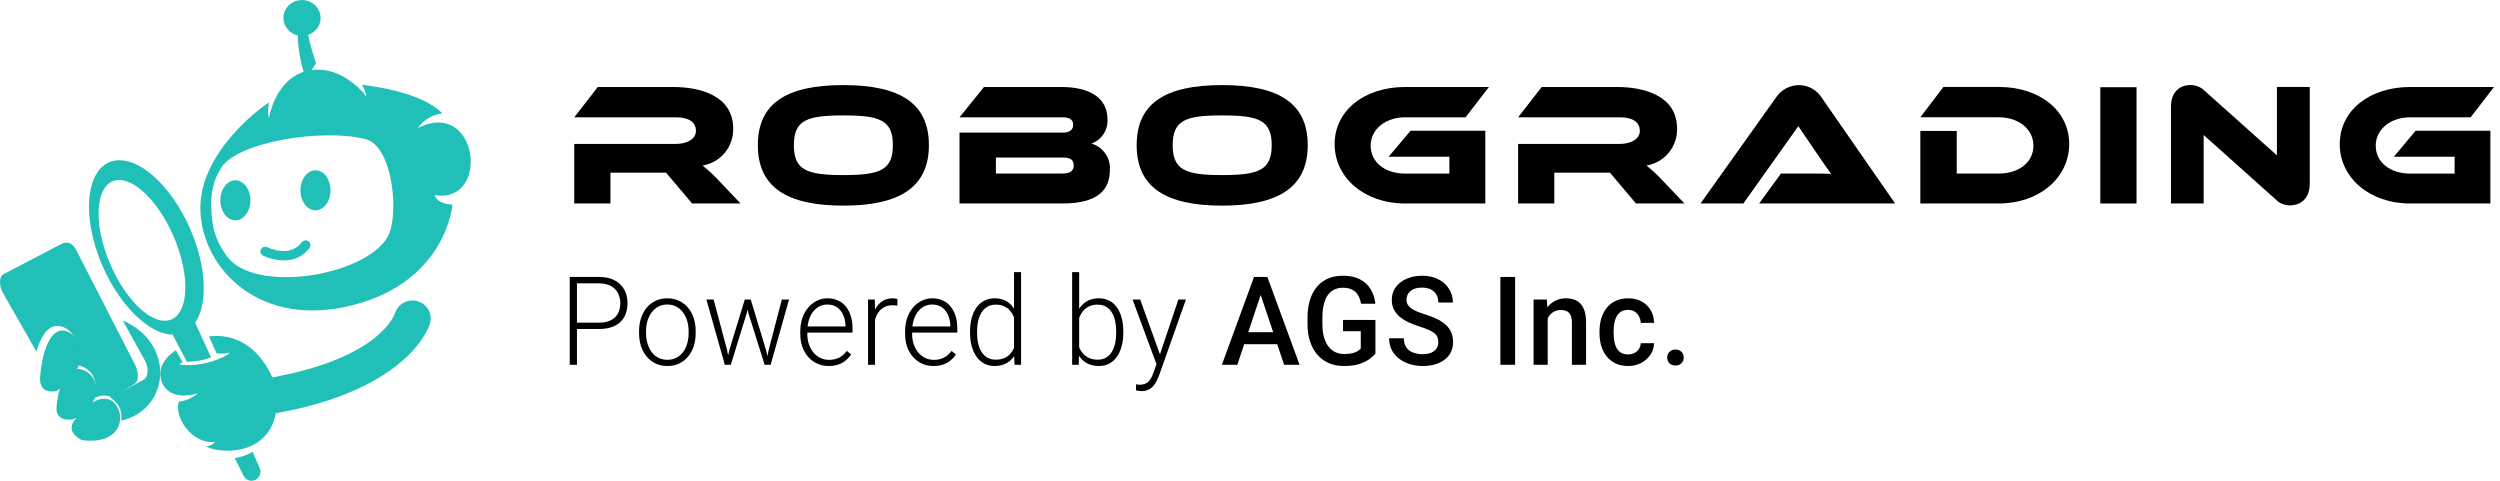 <svg width="208" height="40" viewBox="0 0 208 40" fill="none" xmlns="http://www.w3.org/2000/svg">
<path d="M34.837 25.092C34.651 25.024 34.452 24.993 34.253 25.001C34.054 25.009 33.859 25.056 33.678 25.138C33.497 25.221 33.335 25.338 33.2 25.482C33.066 25.627 32.961 25.796 32.893 25.981C32.893 25.981 31.898 29.719 22.662 31.399C22.044 30.021 20.501 27.628 17.387 27.991L18.023 29.4C18.39 29.433 18.76 29.415 19.122 29.345C18.737 29.788 16.454 30.66 14.865 30.297C14.984 30.259 15.094 30.201 15.192 30.125L14.629 29.144C14.629 29.144 12.778 30.234 13.501 31.864C14.224 33.495 16.472 32.727 16.472 32.727C16.472 32.727 15.664 33.4 14.898 33.4C14.408 34.737 16.081 37.029 17.901 36.759C17.809 36.877 17.691 36.973 17.556 37.039C17.421 37.104 17.273 37.139 17.122 37.139C18.338 37.78 22.256 37.938 22.953 34.381C34.167 32.394 35.733 27.027 35.741 27.01C35.81 26.826 35.84 26.63 35.832 26.434C35.824 26.237 35.776 26.045 35.692 25.866C35.608 25.688 35.489 25.528 35.343 25.395C35.196 25.263 35.024 25.16 34.837 25.092Z" fill="#20BFB8"/>
<path d="M10.215 26.667L12.04 29.963C12.384 30.563 12.384 31.36 11.916 31.613L9.167 33.09C9.264 33.143 9.355 33.204 9.438 33.273C9.702 33.486 9.898 33.758 10.009 34.061C10.119 34.364 10.139 34.688 10.067 35C14.14 34.085 14.642 28.57 10.215 26.667Z" fill="#20BFB8"/>
<path d="M7.703 33.487C8.499 32.192 7.703 30.907 6.697 30.724C6.605 30.704 6.512 30.697 6.418 30.703C7.137 29.181 6.371 27.724 5.393 27.523C4.014 27.227 3.426 29.858 3.337 31.391C3.248 32.925 4.702 32.526 4.702 32.526C4.8 32.461 4.894 32.399 4.981 32.334C4.826 32.848 4.733 33.38 4.702 33.918C4.633 35.195 6.095 34.885 6.095 34.885C6.193 34.834 6.285 34.781 6.374 34.731C6.298 34.825 6.229 34.917 6.168 35.006C5.446 36.031 6.817 36.616 6.817 36.616C10.137 37.054 10.522 34.53 9.502 33.51C8.964 33.002 8.315 33.117 7.703 33.487Z" fill="#20BFB8"/>
<path d="M26.25 14.167C25.56 14.167 25 14.915 25 15.833C25 16.752 25.56 17.5 26.25 17.5C26.94 17.5 27.5 16.755 27.5 15.833C27.5 14.912 26.946 14.167 26.25 14.167Z" fill="#20BFB8"/>
<path d="M34.761 10.656C34.99 10.323 35.291 10.041 35.643 9.83C35.995 9.619 36.391 9.485 36.803 9.436C34.955 7.498 30.092 7.061 30.092 7.061C30.311 7.345 30.447 7.68 30.483 8.032C29.895 7.249 28.148 5.527 25.941 5.833C26.038 5.631 26.158 5.441 26.3 5.266C26.025 4.493 25.803 3.703 25.635 2.902C25.987 2.784 26.283 2.548 26.468 2.236C26.654 1.925 26.717 1.559 26.646 1.206C26.574 0.854 26.373 0.538 26.08 0.317C25.787 0.095 25.42 -0.016 25.048 0.002C24.676 0.02 24.323 0.167 24.055 0.416C23.786 0.665 23.619 0.999 23.586 1.357C23.552 1.715 23.653 2.072 23.871 2.364C24.088 2.656 24.407 2.862 24.77 2.945C24.8 3.971 24.966 4.989 25.264 5.975C22.831 6.789 22.378 9.831 22.378 9.831C22.26 9.399 22.271 8.943 22.411 8.517C21.763 8.86 16.447 12.773 16.674 17.613C16.9 22.454 21.713 27.396 29.445 25.365C37.176 23.333 37.644 17.017 37.644 17.017C37.644 17.017 36.447 17.049 36.156 16.237C40.857 16.992 39.795 8.103 34.761 10.656ZM32.231 19.753C30.248 23.015 21.122 24.462 18.86 21.293C17.903 19.954 17.656 18.958 17.583 17.409C17.521 16.07 17.727 15.02 18.415 13.942C19.798 11.78 26.844 10.682 30.383 11.564C32.755 12.137 33.237 18.087 32.231 19.736V19.753Z" fill="#20BFB8"/>
<path d="M25.667 20.075C25.624 20.045 25.575 20.023 25.523 20.011C25.471 19.999 25.418 19.997 25.365 20.005C25.312 20.013 25.262 20.03 25.216 20.057C25.171 20.084 25.131 20.119 25.099 20.161C24.095 21.503 22.26 20.577 22.255 20.575C22.16 20.527 22.049 20.518 21.947 20.55C21.845 20.582 21.76 20.651 21.711 20.743C21.662 20.834 21.653 20.941 21.686 21.04C21.718 21.138 21.79 21.22 21.886 21.267C21.886 21.267 24.34 22.506 25.755 20.62C25.787 20.578 25.809 20.532 25.822 20.482C25.834 20.432 25.837 20.38 25.828 20.33C25.82 20.279 25.802 20.231 25.774 20.187C25.746 20.143 25.71 20.105 25.667 20.075Z" fill="#20BFB8"/>
<path d="M19.583 15C18.892 15 18.333 15.747 18.333 16.668C18.333 17.589 18.892 18.333 19.583 18.333C20.274 18.333 20.833 17.589 20.833 16.668C20.833 15.747 20.274 15 19.583 15Z" fill="#20BFB8"/>
<path fill-rule="evenodd" clip-rule="evenodd" d="M9.914 14.978C11.609 14.978 13.835 17.612 14.883 20.831C15.932 24.051 15.403 26.685 13.706 26.685C12.009 26.685 9.786 24.051 8.737 20.831C7.689 17.612 8.217 14.978 9.914 14.978ZM21.018 37.586L21.589 38.901C21.633 38.991 21.659 39.09 21.665 39.192C21.671 39.293 21.658 39.394 21.625 39.49C21.592 39.586 21.541 39.674 21.475 39.749C21.408 39.825 21.328 39.886 21.238 39.928C21.148 39.971 21.051 39.996 20.952 39.999C20.853 40.003 20.755 39.987 20.662 39.951C20.569 39.915 20.484 39.861 20.412 39.791C20.34 39.721 20.283 39.637 20.243 39.544L19.535 38.116C20.057 38.037 20.561 37.858 21.018 37.586ZM16.235 26.854L17.566 29.746C16.915 29.969 16.235 30.089 15.549 30.103L14.363 27.841C12.043 27.791 9.186 24.563 7.957 20.586C6.729 16.608 7.606 13.333 9.937 13.333C12.269 13.333 15.157 16.579 16.395 20.586C17.22 23.261 17.098 25.599 16.235 26.854ZM0.294 22.81L5.131 20.284C5.531 20.073 6.02 20.185 6.314 20.755L11.249 30.366C11.534 30.952 11.577 31.695 11.192 31.935L9.346 33.106C8.817 32.772 8.203 32.898 7.589 33.229C7.776 32.985 7.898 32.695 7.941 32.388C7.984 32.081 7.946 31.767 7.833 31.48C7.719 31.192 7.533 30.941 7.293 30.751C7.053 30.561 6.769 30.439 6.468 30.399C6.362 30.379 6.254 30.372 6.146 30.378C6.937 28.833 6.086 27.346 5.003 27.138C3.991 26.942 3.368 28.04 3.034 29.257L0.248 24.378C-0.077 23.823 -0.103 23.023 0.294 22.81Z" fill="#20BFB8"/>
<path d="M61.615 16.931H57.584L55.415 14.366H50.789V16.931H47.777V11.974H56.243C57.176 11.974 57.903 11.556 57.903 10.891C57.903 10.136 57.277 9.761 56.243 9.761H47.777L49.74 7.238H55.998C58.21 7.238 61.001 7.934 61.001 10.701C61.02 11.433 60.772 12.146 60.305 12.711C59.837 13.275 59.18 13.653 58.455 13.774C58.944 14.162 59.401 14.588 59.823 15.047L61.615 16.931Z" fill="black"/>
<path d="M77.285 12.078C77.285 15.538 74.898 17.109 70.171 17.109C65.444 17.109 63.053 15.561 63.053 12.078C63.053 8.596 65.428 7.079 70.171 7.079C74.913 7.079 77.285 8.615 77.285 12.078ZM74.287 12.078C74.287 9.993 73.195 9.602 70.171 9.602C67.147 9.602 66.05 9.989 66.05 12.078C66.05 14.168 67.143 14.566 70.171 14.566C73.199 14.566 74.287 14.164 74.287 12.078Z" fill="black"/>
<path d="M92.344 14.106C92.344 15.712 91.457 16.931 88.387 16.931H79.831V11.034H88.445C88.885 11.034 89.289 10.875 89.289 10.384C89.289 9.892 88.869 9.761 88.445 9.761H79.831L81.868 7.238H88.317C90.649 7.238 92.142 8.139 92.142 9.919C92.168 10.354 92.053 10.786 91.815 11.151C91.576 11.516 91.226 11.795 90.816 11.947C91.278 12.084 91.679 12.372 91.956 12.764C92.233 13.155 92.37 13.628 92.344 14.106ZM82.859 13.104V14.439H88.403C89.055 14.439 89.335 14.207 89.335 13.758C89.335 13.309 89.055 13.104 88.403 13.104H82.859Z" fill="black"/>
<path d="M108.803 12.078C108.803 15.538 106.416 17.109 101.685 17.109C96.954 17.109 94.571 15.561 94.571 12.078C94.571 8.596 96.942 7.079 101.685 7.079C106.427 7.079 108.803 8.615 108.803 12.078ZM105.806 12.078C105.806 9.993 104.713 9.602 101.685 9.602C98.657 9.602 97.568 9.989 97.568 12.078C97.568 14.168 98.661 14.566 101.685 14.566C104.71 14.566 105.806 14.164 105.806 12.078Z" fill="black"/>
<path d="M117.358 10.875H123.578V16.931H116.908C113.533 16.931 111.042 14.799 111.042 11.99C111.042 9.18 113.533 7.238 116.908 7.238H123.878L121.934 9.761H116.908C115.279 9.761 114.039 10.744 114.039 12.121C114.039 13.499 115.232 14.443 116.908 14.443H120.589V13.038H115.536L117.358 10.875Z" fill="black"/>
<path d="M140.146 16.931H136.115L133.946 14.366H129.319V16.931H126.307V11.974H134.774C135.707 11.974 136.434 11.556 136.434 10.891C136.434 10.136 135.807 9.761 134.774 9.761H126.307L128.27 7.238H134.529C136.741 7.238 139.532 7.934 139.532 10.701C139.551 11.433 139.303 12.146 138.835 12.711C138.367 13.275 137.711 13.653 136.985 13.774C137.474 14.162 137.932 14.588 138.354 15.047L140.146 16.931Z" fill="black"/>
<path d="M146.357 16.931L148.176 14.439H150.622C151.205 14.439 151.885 14.439 152.351 14.466C152.091 14.117 151.683 13.525 151.364 13.061L149.619 10.499L145.047 16.931H141.483L147.726 8.166C147.933 7.838 148.219 7.566 148.558 7.376C148.898 7.186 149.28 7.084 149.669 7.079C150.057 7.081 150.437 7.182 150.774 7.372C151.111 7.563 151.393 7.836 151.593 8.166L157.674 16.931H146.357Z" fill="black"/>
<path d="M166.291 16.931H159.772V10.891H162.8V14.439H166.299C167.974 14.439 169.179 13.511 169.179 12.118C169.179 10.725 167.928 9.757 166.299 9.757H159.772L161.692 7.234H166.291C169.696 7.234 172.157 9.192 172.157 11.986C172.157 14.78 169.669 16.931 166.291 16.931Z" fill="black"/>
<path d="M177.759 16.931H174.746V7.257H177.759V16.931Z" fill="black"/>
<path d="M189.312 16.567L183.345 11.235V16.927H180.624V8.886C180.624 7.597 181.401 7.075 182.268 7.075C182.494 7.076 182.718 7.123 182.925 7.213C183.132 7.302 183.319 7.433 183.473 7.597L189.44 12.926V7.234H192.173V15.259C192.173 16.548 191.395 17.086 190.517 17.086C190.291 17.087 190.067 17.042 189.859 16.953C189.652 16.864 189.466 16.732 189.312 16.567Z" fill="black"/>
<path d="M200.981 10.875H207.2V16.931H200.53C197.156 16.931 194.668 14.799 194.668 11.99C194.668 9.18 197.156 7.238 200.53 7.238H207.5L205.556 9.761H200.53C198.901 9.761 197.661 10.744 197.661 12.121C197.661 13.499 198.854 14.443 200.53 14.443H204.223V13.038H199.169L200.981 10.875Z" fill="black"/>
<path d="M49.816 27.374H47.793V26.847H49.816C50.238 26.847 50.581 26.777 50.844 26.636C51.111 26.492 51.304 26.298 51.425 26.054C51.548 25.81 51.61 25.535 51.61 25.231C51.61 24.933 51.548 24.658 51.425 24.407C51.304 24.156 51.111 23.956 50.844 23.805C50.581 23.651 50.238 23.574 49.816 23.574H48.002V30.351H47.403V23.042H49.816C50.336 23.042 50.773 23.134 51.127 23.318C51.485 23.502 51.754 23.758 51.936 24.086C52.118 24.414 52.209 24.792 52.209 25.221C52.209 25.669 52.118 26.056 51.936 26.38C51.754 26.702 51.486 26.948 51.132 27.118C50.778 27.289 50.339 27.374 49.816 27.374Z" fill="black"/>
<path d="M53.171 27.721V27.555C53.171 27.16 53.226 26.795 53.337 26.461C53.447 26.126 53.605 25.836 53.81 25.592C54.018 25.348 54.266 25.159 54.556 25.025C54.845 24.888 55.167 24.819 55.521 24.819C55.878 24.819 56.202 24.888 56.491 25.025C56.78 25.159 57.029 25.348 57.237 25.592C57.445 25.836 57.604 26.126 57.715 26.461C57.825 26.795 57.88 27.16 57.88 27.555V27.721C57.88 28.116 57.825 28.48 57.715 28.815C57.604 29.146 57.445 29.434 57.237 29.679C57.032 29.923 56.785 30.114 56.496 30.251C56.207 30.385 55.885 30.452 55.531 30.452C55.173 30.452 54.85 30.385 54.56 30.251C54.271 30.114 54.023 29.923 53.815 29.679C53.607 29.434 53.447 29.146 53.337 28.815C53.226 28.48 53.171 28.116 53.171 27.721ZM53.751 27.555V27.721C53.751 28.018 53.79 28.301 53.868 28.569C53.946 28.834 54.06 29.07 54.209 29.277C54.359 29.481 54.544 29.642 54.765 29.759C54.986 29.876 55.241 29.935 55.531 29.935C55.817 29.935 56.069 29.876 56.286 29.759C56.507 29.642 56.693 29.481 56.842 29.277C56.992 29.07 57.104 28.834 57.178 28.569C57.256 28.301 57.295 28.018 57.295 27.721V27.555C57.295 27.261 57.256 26.981 57.178 26.717C57.104 26.452 56.99 26.216 56.837 26.009C56.688 25.801 56.502 25.637 56.281 25.517C56.06 25.396 55.807 25.336 55.521 25.336C55.235 25.336 54.981 25.396 54.76 25.517C54.543 25.637 54.357 25.801 54.205 26.009C54.055 26.216 53.941 26.452 53.863 26.717C53.789 26.981 53.751 27.261 53.751 27.555Z" fill="black"/>
<path d="M60.694 29.081L61.967 24.919H62.376L62.133 26.039L60.802 30.351H60.392L60.694 29.081ZM59.373 24.919L60.49 29.106L60.729 30.351H60.304L58.774 24.919H59.373ZM63.961 29.091L65.048 24.919H65.648L64.117 30.351H63.698L63.961 29.091ZM62.459 24.919L63.712 29.046L64.029 30.351H63.62L62.259 26.034L62.03 24.919H62.459Z" fill="black"/>
<path d="M68.949 30.452C68.605 30.452 68.288 30.387 67.999 30.256C67.713 30.125 67.462 29.941 67.248 29.704C67.037 29.466 66.873 29.185 66.755 28.86C66.642 28.532 66.585 28.174 66.585 27.786V27.57C66.585 27.152 66.645 26.773 66.765 26.436C66.885 26.097 67.051 25.808 67.263 25.567C67.474 25.326 67.714 25.142 67.984 25.015C68.257 24.884 68.543 24.819 68.842 24.819C69.177 24.819 69.474 24.881 69.734 25.005C69.994 25.125 70.212 25.297 70.387 25.522C70.566 25.743 70.701 26.005 70.792 26.31C70.883 26.611 70.928 26.944 70.928 27.309V27.675H66.936V27.163H70.348V27.093C70.342 26.789 70.282 26.504 70.168 26.24C70.058 25.972 69.892 25.754 69.671 25.587C69.45 25.42 69.174 25.336 68.842 25.336C68.595 25.336 68.368 25.39 68.159 25.497C67.955 25.604 67.778 25.758 67.628 25.959C67.482 26.156 67.368 26.392 67.287 26.666C67.209 26.938 67.17 27.239 67.17 27.57V27.786C67.17 28.087 67.212 28.368 67.297 28.629C67.384 28.887 67.508 29.115 67.667 29.312C67.83 29.51 68.021 29.663 68.242 29.774C68.463 29.884 68.707 29.94 68.974 29.94C69.286 29.94 69.562 29.881 69.802 29.764C70.043 29.643 70.259 29.454 70.451 29.197L70.816 29.488C70.703 29.662 70.56 29.823 70.387 29.97C70.218 30.117 70.015 30.234 69.778 30.321C69.541 30.408 69.264 30.452 68.949 30.452Z" fill="black"/>
<path d="M72.802 25.818V30.351H72.222V24.919H72.787L72.802 25.818ZM74.669 24.879L74.654 25.431C74.589 25.421 74.526 25.413 74.464 25.406C74.403 25.4 74.336 25.396 74.264 25.396C74.011 25.396 73.788 25.445 73.597 25.542C73.408 25.636 73.249 25.768 73.119 25.939C72.989 26.106 72.89 26.303 72.821 26.531C72.753 26.755 72.714 26.996 72.704 27.254L72.49 27.339C72.49 26.984 72.526 26.655 72.597 26.35C72.669 26.046 72.777 25.779 72.924 25.552C73.073 25.321 73.26 25.142 73.484 25.015C73.712 24.884 73.978 24.819 74.284 24.819C74.359 24.819 74.432 24.826 74.503 24.839C74.578 24.849 74.633 24.863 74.669 24.879Z" fill="black"/>
<path d="M77.668 30.452C77.324 30.452 77.007 30.387 76.718 30.256C76.432 30.125 76.181 29.941 75.967 29.704C75.756 29.466 75.592 29.185 75.475 28.86C75.361 28.532 75.304 28.174 75.304 27.786V27.57C75.304 27.152 75.364 26.773 75.484 26.436C75.605 26.097 75.77 25.808 75.982 25.567C76.193 25.326 76.433 25.142 76.703 25.015C76.976 24.884 77.262 24.819 77.561 24.819C77.896 24.819 78.193 24.881 78.453 25.005C78.713 25.125 78.931 25.297 79.106 25.522C79.285 25.743 79.42 26.005 79.511 26.31C79.602 26.611 79.648 26.944 79.648 27.309V27.675H75.655V27.163H79.067V27.093C79.061 26.789 79.001 26.504 78.887 26.24C78.777 25.972 78.611 25.754 78.39 25.587C78.169 25.42 77.893 25.336 77.561 25.336C77.314 25.336 77.087 25.39 76.879 25.497C76.674 25.604 76.497 25.758 76.347 25.959C76.201 26.156 76.087 26.392 76.006 26.666C75.928 26.938 75.889 27.239 75.889 27.57V27.786C75.889 28.087 75.931 28.368 76.016 28.629C76.103 28.887 76.227 29.115 76.386 29.312C76.549 29.51 76.74 29.663 76.962 29.774C77.183 29.884 77.426 29.94 77.693 29.94C78.005 29.94 78.281 29.881 78.522 29.764C78.762 29.643 78.978 29.454 79.17 29.197L79.535 29.488C79.422 29.662 79.279 29.823 79.106 29.97C78.938 30.117 78.734 30.234 78.497 30.321C78.26 30.408 77.984 30.452 77.668 30.452Z" fill="black"/>
<path d="M84.368 29.297V22.64H84.953V30.351H84.407L84.368 29.297ZM80.707 27.691V27.585C80.707 27.163 80.754 26.784 80.848 26.445C80.942 26.104 81.077 25.813 81.253 25.572C81.432 25.328 81.646 25.142 81.896 25.015C82.147 24.884 82.429 24.819 82.745 24.819C83.053 24.819 83.326 24.871 83.564 24.975C83.801 25.078 84.004 25.227 84.173 25.421C84.345 25.616 84.483 25.846 84.587 26.114C84.695 26.382 84.773 26.68 84.821 27.008V28.348C84.782 28.656 84.711 28.939 84.607 29.197C84.503 29.451 84.365 29.674 84.192 29.864C84.02 30.052 83.812 30.197 83.569 30.301C83.328 30.401 83.05 30.452 82.735 30.452C82.423 30.452 82.142 30.385 81.891 30.251C81.641 30.117 81.428 29.928 81.253 29.684C81.077 29.436 80.942 29.143 80.848 28.805C80.754 28.467 80.707 28.096 80.707 27.691ZM81.292 27.585V27.691C81.292 28.009 81.323 28.303 81.384 28.574C81.446 28.845 81.54 29.081 81.667 29.282C81.794 29.483 81.955 29.64 82.15 29.754C82.345 29.868 82.576 29.925 82.842 29.925C83.177 29.925 83.458 29.859 83.686 29.729C83.913 29.595 84.095 29.419 84.231 29.202C84.368 28.981 84.467 28.74 84.529 28.479V26.917C84.49 26.74 84.433 26.559 84.358 26.375C84.284 26.191 84.181 26.022 84.051 25.868C83.924 25.711 83.762 25.585 83.564 25.492C83.369 25.395 83.131 25.346 82.852 25.346C82.582 25.346 82.35 25.403 82.155 25.517C81.96 25.631 81.797 25.79 81.667 25.994C81.54 26.195 81.446 26.43 81.384 26.702C81.323 26.973 81.292 27.267 81.292 27.585Z" fill="black"/>
<path d="M89.202 22.64H89.787V29.297L89.748 30.351H89.202V22.64ZM93.458 27.585V27.691C93.458 28.096 93.412 28.467 93.321 28.805C93.23 29.143 93.099 29.436 92.926 29.684C92.754 29.928 92.543 30.117 92.293 30.251C92.046 30.385 91.761 30.452 91.439 30.452C91.124 30.452 90.845 30.401 90.601 30.301C90.357 30.197 90.149 30.052 89.977 29.864C89.805 29.674 89.666 29.451 89.562 29.197C89.458 28.939 89.385 28.656 89.343 28.348V27.008C89.392 26.68 89.47 26.382 89.577 26.114C89.684 25.846 89.822 25.616 89.991 25.421C90.164 25.227 90.368 25.078 90.606 24.975C90.846 24.871 91.121 24.819 91.43 24.819C91.751 24.819 92.037 24.884 92.288 25.015C92.541 25.142 92.754 25.328 92.926 25.572C93.099 25.813 93.23 26.104 93.321 26.445C93.412 26.784 93.458 27.163 93.458 27.585ZM92.868 27.691V27.585C92.868 27.267 92.838 26.973 92.78 26.702C92.722 26.43 92.629 26.195 92.502 25.994C92.379 25.79 92.219 25.631 92.024 25.517C91.829 25.403 91.595 25.346 91.322 25.346C91.043 25.346 90.804 25.395 90.606 25.492C90.411 25.585 90.248 25.711 90.118 25.868C89.991 26.022 89.891 26.191 89.816 26.375C89.741 26.559 89.686 26.74 89.65 26.917V28.479C89.705 28.73 89.801 28.966 89.938 29.187C90.074 29.407 90.258 29.587 90.489 29.724C90.719 29.858 91.001 29.925 91.332 29.925C91.599 29.925 91.828 29.868 92.019 29.754C92.215 29.64 92.374 29.483 92.497 29.282C92.624 29.081 92.717 28.845 92.775 28.574C92.837 28.303 92.868 28.009 92.868 27.691Z" fill="black"/>
<path d="M96.398 29.809L98.041 24.919H98.67L96.438 31.225C96.392 31.349 96.334 31.486 96.262 31.637C96.194 31.787 96.103 31.931 95.989 32.068C95.879 32.209 95.739 32.323 95.57 32.41C95.404 32.5 95.201 32.545 94.96 32.545C94.899 32.545 94.819 32.537 94.722 32.52C94.627 32.507 94.559 32.493 94.517 32.48L94.512 31.973C94.548 31.983 94.6 31.991 94.668 31.998C94.736 32.005 94.783 32.008 94.809 32.008C95.02 32.008 95.198 31.971 95.341 31.898C95.487 31.824 95.609 31.713 95.706 31.566C95.804 31.422 95.89 31.242 95.965 31.024L96.398 29.809ZM94.863 24.919L96.545 29.583L96.701 30.211L96.277 30.457L94.229 24.919H94.863Z" fill="black"/>
<path d="M105.064 24.016L102.943 30.351H101.661L104.333 23.042H105.152L105.064 24.016ZM106.839 30.351L104.713 24.016L104.62 23.042H105.444L108.126 30.351H106.839ZM106.736 27.64V28.639H102.875V27.64H106.736Z" fill="black"/>
<path d="M114.435 26.616V29.407C114.334 29.545 114.177 29.695 113.962 29.859C113.751 30.02 113.47 30.159 113.119 30.276C112.768 30.393 112.331 30.452 111.808 30.452C111.362 30.452 110.954 30.375 110.584 30.221C110.213 30.064 109.893 29.834 109.623 29.533C109.357 29.232 109.151 28.865 109.004 28.434C108.858 27.998 108.785 27.503 108.785 26.948V26.441C108.785 25.888 108.852 25.396 108.985 24.965C109.121 24.529 109.316 24.161 109.57 23.86C109.823 23.559 110.129 23.331 110.486 23.177C110.847 23.02 111.255 22.941 111.71 22.941C112.292 22.941 112.773 23.042 113.153 23.243C113.537 23.44 113.832 23.715 114.04 24.066C114.248 24.417 114.38 24.819 114.435 25.271H113.236C113.197 25.016 113.121 24.789 113.007 24.588C112.896 24.387 112.737 24.23 112.529 24.116C112.324 23.999 112.058 23.94 111.73 23.94C111.447 23.94 111.198 23.996 110.984 24.106C110.769 24.216 110.59 24.379 110.447 24.593C110.308 24.807 110.202 25.068 110.13 25.376C110.059 25.684 110.023 26.035 110.023 26.43V26.948C110.023 27.349 110.064 27.706 110.145 28.017C110.23 28.328 110.35 28.591 110.506 28.805C110.665 29.019 110.858 29.182 111.086 29.292C111.314 29.399 111.57 29.453 111.856 29.453C112.136 29.453 112.365 29.429 112.544 29.382C112.722 29.332 112.864 29.274 112.968 29.207C113.075 29.136 113.158 29.07 113.216 29.006V27.555H111.739V26.616H114.435Z" fill="black"/>
<path d="M119.667 28.469C119.667 28.318 119.645 28.184 119.599 28.067C119.557 27.95 119.48 27.843 119.37 27.746C119.259 27.649 119.103 27.555 118.902 27.465C118.704 27.371 118.45 27.276 118.141 27.178C117.803 27.071 117.491 26.953 117.205 26.822C116.923 26.688 116.676 26.534 116.464 26.36C116.253 26.183 116.089 25.98 115.972 25.753C115.855 25.522 115.797 25.256 115.797 24.954C115.797 24.657 115.857 24.386 115.977 24.141C116.1 23.897 116.274 23.686 116.499 23.509C116.726 23.328 116.994 23.189 117.303 23.092C117.612 22.992 117.953 22.941 118.327 22.941C118.853 22.941 119.307 23.042 119.687 23.243C120.07 23.443 120.365 23.713 120.569 24.051C120.777 24.389 120.881 24.762 120.881 25.17H119.667C119.667 24.929 119.617 24.717 119.516 24.533C119.419 24.345 119.269 24.198 119.068 24.091C118.869 23.984 118.618 23.93 118.312 23.93C118.023 23.93 117.782 23.976 117.591 24.066C117.399 24.156 117.256 24.278 117.162 24.432C117.067 24.586 117.02 24.76 117.02 24.954C117.02 25.092 117.051 25.217 117.113 25.331C117.175 25.442 117.269 25.545 117.396 25.642C117.522 25.736 117.682 25.825 117.873 25.908C118.065 25.992 118.291 26.072 118.551 26.149C118.944 26.27 119.287 26.404 119.58 26.551C119.872 26.695 120.116 26.859 120.311 27.043C120.506 27.227 120.652 27.436 120.75 27.671C120.847 27.901 120.896 28.164 120.896 28.459C120.896 28.767 120.836 29.044 120.716 29.292C120.595 29.536 120.423 29.745 120.199 29.92C119.978 30.09 119.711 30.223 119.399 30.316C119.09 30.407 118.746 30.452 118.366 30.452C118.024 30.452 117.688 30.405 117.357 30.311C117.028 30.217 116.729 30.075 116.46 29.884C116.19 29.69 115.975 29.449 115.816 29.162C115.657 28.87 115.577 28.531 115.577 28.142H116.801C116.801 28.38 116.84 28.582 116.918 28.75C116.999 28.917 117.111 29.054 117.254 29.162C117.397 29.265 117.563 29.342 117.751 29.392C117.943 29.443 118.148 29.468 118.366 29.468C118.652 29.468 118.891 29.426 119.082 29.342C119.277 29.259 119.424 29.141 119.521 28.991C119.619 28.84 119.667 28.666 119.667 28.469Z" fill="black"/>
<path d="M126.056 23.042V30.351H124.833V23.042H126.056Z" fill="black"/>
<path d="M128.768 26.079V30.351H127.593V24.919H128.7L128.768 26.079ZM128.558 27.434L128.178 27.43C128.181 27.045 128.233 26.692 128.334 26.37C128.438 26.049 128.581 25.773 128.763 25.542C128.948 25.311 129.169 25.134 129.426 25.01C129.683 24.883 129.969 24.819 130.284 24.819C130.538 24.819 130.767 24.856 130.972 24.929C131.18 25 131.357 25.115 131.503 25.276C131.652 25.436 131.766 25.646 131.844 25.903C131.922 26.158 131.961 26.471 131.961 26.842V30.351H130.781V26.837C130.781 26.576 130.744 26.37 130.669 26.22C130.598 26.066 130.492 25.957 130.352 25.893C130.216 25.826 130.045 25.793 129.841 25.793C129.639 25.793 129.459 25.836 129.299 25.923C129.14 26.01 129.005 26.129 128.895 26.28C128.788 26.43 128.705 26.605 128.646 26.802C128.588 26.999 128.558 27.21 128.558 27.434Z" fill="black"/>
<path d="M135.458 29.488C135.65 29.488 135.822 29.449 135.975 29.372C136.131 29.292 136.256 29.182 136.35 29.041C136.447 28.9 136.501 28.738 136.511 28.554H137.618C137.611 28.905 137.51 29.225 137.315 29.513C137.12 29.801 136.862 30.03 136.54 30.201C136.218 30.368 135.862 30.452 135.472 30.452C135.069 30.452 134.718 30.381 134.419 30.241C134.12 30.097 133.872 29.899 133.674 29.648C133.475 29.398 133.326 29.108 133.225 28.78C133.128 28.452 133.079 28.101 133.079 27.726V27.55C133.079 27.175 133.128 26.824 133.225 26.496C133.326 26.164 133.475 25.873 133.674 25.622C133.872 25.371 134.12 25.175 134.419 25.035C134.718 24.891 135.068 24.819 135.468 24.819C135.89 24.819 136.261 24.906 136.579 25.08C136.898 25.251 137.148 25.49 137.33 25.798C137.515 26.102 137.611 26.457 137.618 26.862H136.511C136.501 26.661 136.452 26.481 136.365 26.32C136.28 26.156 136.16 26.026 136.004 25.928C135.851 25.831 135.667 25.783 135.453 25.783C135.216 25.783 135.019 25.833 134.863 25.933C134.707 26.03 134.585 26.164 134.497 26.335C134.41 26.502 134.346 26.692 134.307 26.902C134.272 27.11 134.254 27.326 134.254 27.55V27.726C134.254 27.95 134.272 28.168 134.307 28.378C134.343 28.589 134.405 28.778 134.493 28.946C134.584 29.11 134.707 29.242 134.863 29.342C135.019 29.439 135.217 29.488 135.458 29.488Z" fill="black"/>
<path d="M138.711 29.749C138.711 29.561 138.773 29.404 138.896 29.277C139.02 29.146 139.187 29.081 139.398 29.081C139.613 29.081 139.78 29.146 139.9 29.277C140.024 29.404 140.086 29.561 140.086 29.749C140.086 29.936 140.024 30.094 139.9 30.221C139.78 30.348 139.613 30.412 139.398 30.412C139.187 30.412 139.02 30.348 138.896 30.221C138.773 30.094 138.711 29.936 138.711 29.749Z" fill="black"/>
</svg>
